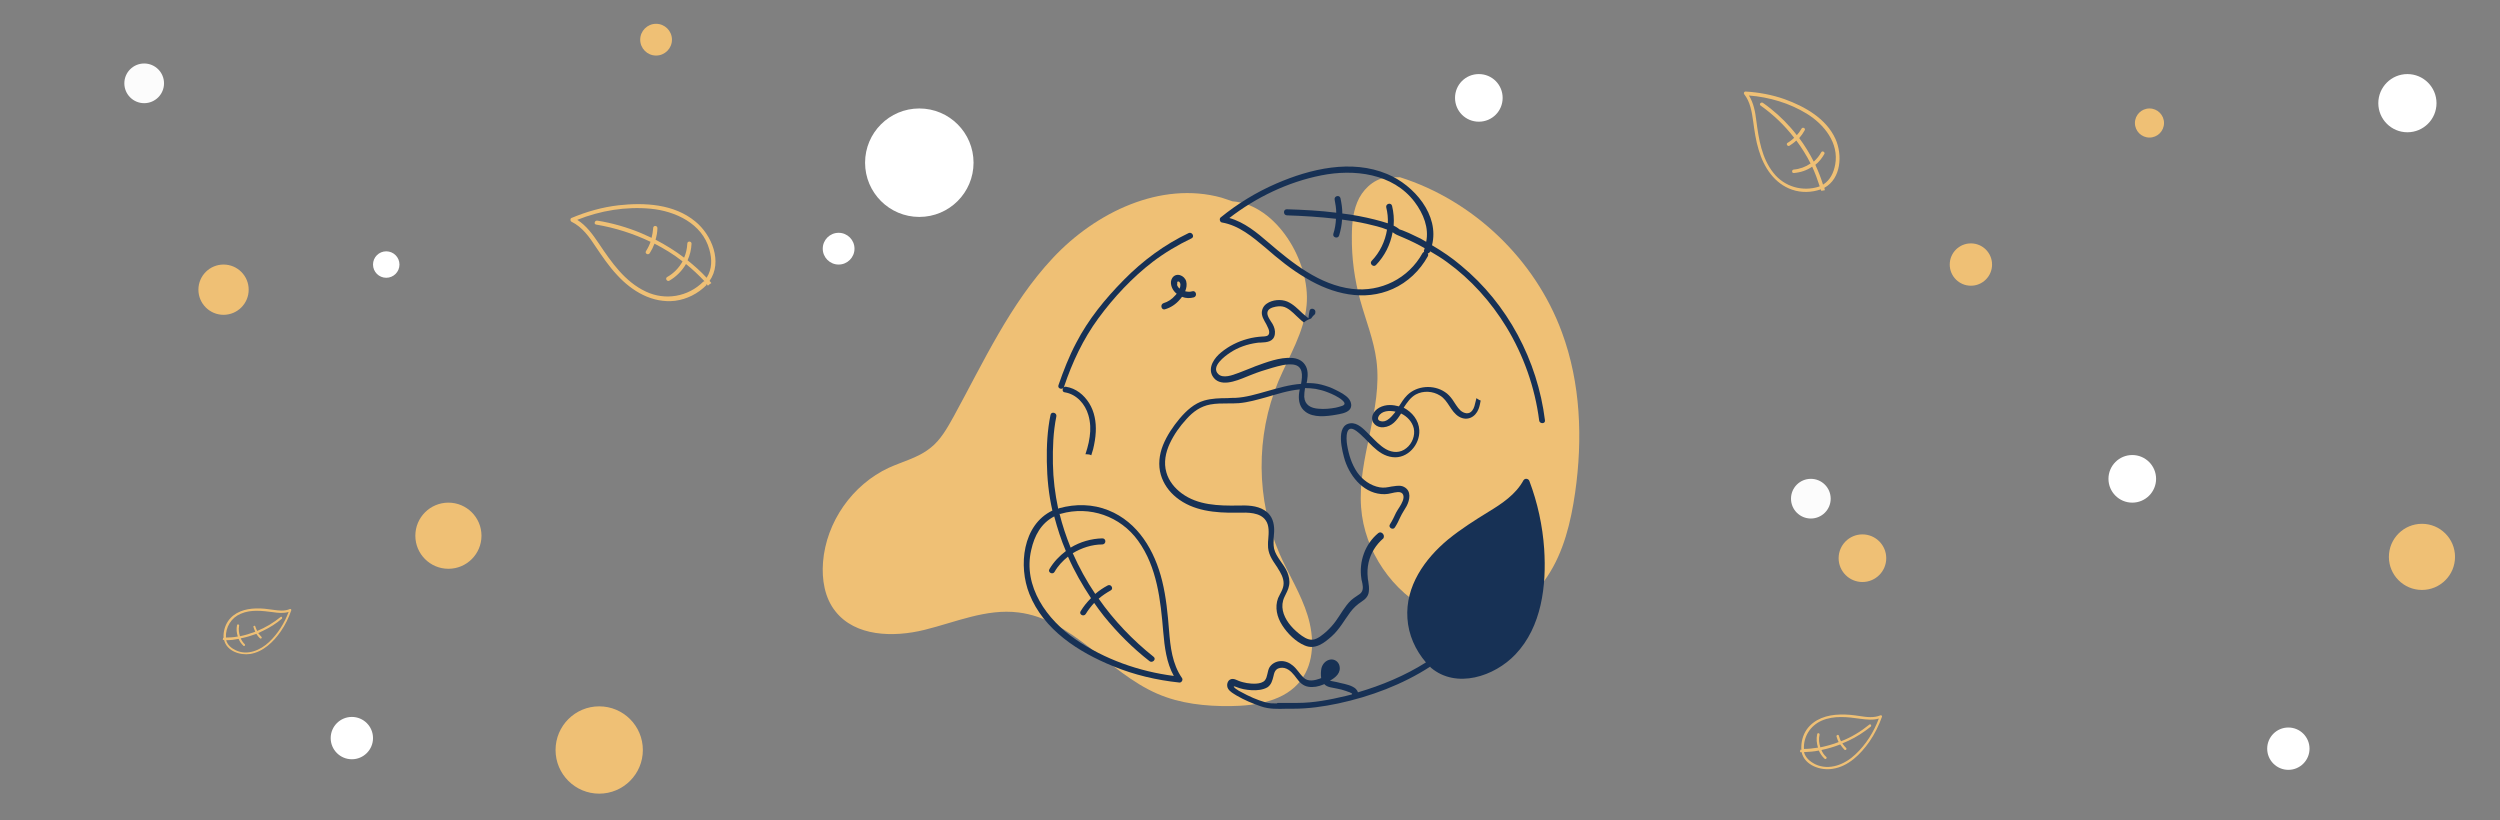 <?xml version="1.0" encoding="utf-8"?>
<!-- Generator: Adobe Illustrator 21.0.0, SVG Export Plug-In . SVG Version: 6.00 Build 0)  -->
<svg version="1.1" xmlns="http://www.w3.org/2000/svg" xmlns:xlink="http://www.w3.org/1999/xlink" x="0px" y="0px"
	 viewBox="0 0 945 310" style="enable-background:new 0 0 945 310;" xml:space="preserve">
<rect x="0" y="0" width="945" height="310" fill="#808080" stroke="none"/>
<style type="text/css">
	.st0{fill:#FFFFFF;}
	.st1{fill:#EFC075;}
	.st2{fill:#173155;}
	.st3{fill:#FCFCFC;}
</style>
<g id="图层_2">
</g>
<g id="图层_1">
	<g id="assets_x2F_illustration_x2F_benefits_x2F_peace-of-mind-copy-2">
		<g id="Group-10" transform="translate(0 30)">
			<path id="Fill-7" class="st0" d="M568,7c0,5-4,9-9,9c-5,0-9-4-9-9c0-5,4-9,9-9C564-2,568,2,568,7"/>
			<path id="Fill-24" class="st1" d="M461.7,44.7c-22.9-6.3-47.5,5.5-63.7,22.8c-16.2,17.3-26.2,39.3-37.6,60.1
				c-2.4,4.3-4.9,8.8-8.8,11.8c-4.5,3.6-10.3,5-15.6,7.4c-13.8,6.4-23.7,20.5-24.9,35.7c-0.5,6.5,0.6,13.5,4.7,18.6
				c7.5,9.5,21.8,9.9,33.6,7c11.8-2.9,23.4-8.1,35.5-6.6c20.3,2.4,33.7,22.5,52.5,30.7c8.7,3.8,18.3,4.8,27.8,4.7
				c9.8-0.1,20.6-2,26.5-9.7c5.2-6.8,5.1-16.4,2.6-24.5c-2.5-8.2-7.2-15.5-10.6-23.3c-8.9-20.5-9.1-44.6-0.5-65.2
				c4-9.5,9.8-18.6,10.7-28.9c1.5-16.5-11.5-38-28-39.2"/>
			<path id="Fill-26" class="st1" d="M525.6,37c-5-0.1-9.4,3.4-11.8,7.8c-2.3,4.4-2.8,9.5-2.8,14.5c-0.1,8.2,1,16.4,3.2,24.3
				c2.1,7.6,5.1,14.9,6.1,22.7c2.4,18.5-7.2,36.9-5.8,55.5c1.2,16.5,11.8,32,26.6,39.3c5.1,2.5,10.7,4,16.3,3.8
				c11.2-0.4,21.3-7.6,27.5-17c6.2-9.3,8.9-20.6,10.5-31.7c2.9-20.3,2.1-41.4-5-60.6c-10.1-27.5-33.4-49.8-61.2-58.6"/>
			<path class="st2" d="M449.3,58.1c-9.2,4.4-17.3,10.4-24.5,17.7c-7,7.1-13.4,14.9-18,23.8c-2.7,5.1-4.8,10.5-6.7,16
				c-0.4,1.2,1.1,1.7,1.8,1.1c-0.4,0.6-0.3,1.5,0.6,1.6c4.4,0.7,7.7,4.4,8.9,8.6c0.8,2.7,0.9,5.5,0.5,8.2c-0.2,1.5-0.5,2.9-0.9,4.3
				c-0.2,0.8-0.5,1.5-0.7,2.3c0.1,0,0.2,0,0.3,0c0.7,0,1.4,0.1,1.9,0.4c0,0,0,0,0,0c0.2-0.8,0.5-1.5,0.7-2.3c0.5-2.1,0.9-4.3,1-6.5
				c0.2-3.8-0.5-7.7-2.5-10.9c-2-3.2-5-5.6-8.7-6.2c-0.4-0.1-0.8,0.1-1,0.3c0.1-0.1,0.1-0.2,0.2-0.3c3.1-9.2,7.2-18,13-25.9
				c5.8-7.9,12.8-15.4,20.5-21.3c4.6-3.5,9.5-6.4,14.7-8.9C451.7,59.5,450.6,57.5,449.3,58.1z"/>
			<path class="st2" d="M521,171.5c-5,4.1-7.4,10.8-6.4,17.2c0,0.3,0.1,0.6,0.2,1c0.3,1.3,0.6,2.8,0,3.9c-0.4,0.8-1.1,1.1-1.8,1.6
				c-0.8,0.5-1.6,1.1-2.3,1.7c-2.4,2.3-3.9,5.3-5.8,7.9c-1,1.4-2.2,2.7-3.5,3.9c-1.4,1.2-3.3,2.9-5.2,3.1c-1.9,0.2-3.8-1.2-5.2-2.3
				c-1.5-1.2-2.8-2.5-3.9-4c-2.1-2.9-3.2-6.4-1.6-9.8c0.7-1.5,1.5-2.8,1.8-4.5c0.3-1.7-0.1-3.4-0.7-4.9c-1.3-3.1-4.2-5.6-5-8.9
				c-0.3-1.5-0.2-3.1-0.1-4.7c0.1-1.1,0.2-2.3,0.1-3.3c-0.2-2.7-1.2-5-3.6-6.5c-3-1.9-6.7-1.9-10.1-1.8c-7.3,0.1-15.1-0.1-21.2-4.6
				c-2.7-2-4.9-4.7-5.8-7.9c-1.1-3.7-0.3-7.6,1.3-11c1.6-3.4,3.8-6.5,6.3-9.2c2.5-2.8,5.3-4.8,9-5.5c2.2-0.4,4.4-0.4,6.6-0.4
				c1.4,0,2.8,0,4.2-0.1c3.5-0.3,6.9-1.3,10.2-2.2c4.2-1.2,8.4-2.6,12.8-3c-0.1,0.7-0.3,1.4-0.3,2c-0.2,2.5,0.4,4.9,2.4,6.4
				c3,2.4,8,1.8,11.5,1.2c1.6-0.3,4-0.6,5.2-1.9c1.1-1.2,0.7-2.9-0.2-4.1c-1.2-1.5-3.2-2.5-5-3.4c-1.7-0.9-3.5-1.5-5.4-2
				c-1.9-0.5-3.7-0.6-5.6-0.6c0.1-0.3,0.1-0.7,0.2-1c0.3-2,0.4-4.1-0.8-5.9c-1.1-1.7-3-2.5-5-2.6c-4.6-0.3-9.5,1.6-13.9,3.2
				c-0.2,0.1-0.5,0.2-0.7,0.3c-1.9,0.7-3.7,1.5-5.6,2.2c0,0-0.1,0-0.1,0c-2,0.8-5.7,2.2-7.5,0.4c-2.9-2.8,2.5-6.8,4.5-8.1
				c3-2,6.5-3.2,10.1-3.7c0.5-0.1,1-0.1,1.5-0.1c2.3-0.1,4.9-0.3,5.3-3.2c0.2-1.3-0.2-2.6-0.8-3.7c-0.2-0.3-0.4-0.7-0.7-1.1
				c-0.8-1.3-1.9-2.9-1-4.2c0.7-1,2.6-1.4,3.8-1.5c1.1-0.1,2.2,0.1,3.1,0.6c1.9,1,3.3,2.7,4.9,4.1c0.5,0.5,1.1,1,1.7,1.4
				c0.6-0.6,1.4-1,2.2-1.3c0.2-0.1,0.3-0.1,0.5-0.2c0.4-0.6,0.9-1.2,1.5-1.7c0-0.2,0.1-0.4,0.1-0.6c0.3-1.4-1.9-2-2.2-0.6
				c-0.2,0.9-0.3,1.9-0.4,2.8c-0.8-0.6-1.6-1.3-2.3-1.9c-1.7-1.6-3.4-3.4-5.7-4.4c-2.4-1-5.7-0.7-7.8,0.8c-1.3,0.9-2,2.4-1.8,4
				c0.3,1.9,1.6,3.3,2.3,5.1c0.3,0.6,0.6,1.5,0.4,2.2c-0.3,1-1.2,1-2.1,1.1c-0.1,0-0.2,0-0.3,0c-1.9,0.1-3.9,0.4-5.7,0.9
				c-3.7,1-7.1,2.7-10,5.1c-2.5,2-5.1,5.6-3.3,8.9c2.6,4.5,8.8,2,12.9,0.3c0.5-0.2,1-0.4,1.5-0.6c2.7-1.1,5.5-2,8.3-2.8
				c2.5-0.7,5.2-1.5,7.8-1.2c3.8,0.5,3.6,4,3,7.3c-4.4,0.3-8.7,1.6-13,2.8c-3.9,1.1-7.8,2.3-11.9,2.5c-1,0-1.9,0-2.9,0.1
				c-3,0-6,0.1-8.8,0.9c-3.8,1.1-6.7,3.8-9.2,6.7c-2.6,3.1-4.9,6.5-6.4,10.2c-1.4,3.5-1.9,7.5-0.8,11.2c1,3.4,3.1,6.3,5.8,8.5
				c6.4,5.2,14.8,5.9,22.7,5.8c0.3,0,0.5,0,0.8,0c3.5-0.1,8.3-0.2,10.4,3c1.3,1.9,1.1,4.6,0.9,7c-0.1,0.7-0.1,1.4-0.1,2.1
				c-0.1,3.3,1.5,5.6,3.2,8.1c0.2,0.3,0.4,0.5,0.5,0.8c1.1,1.7,2.2,3.6,2.2,5.7c0,2.1-1.3,3.8-2.1,5.6c-1.3,3.5-0.4,7.2,1.6,10.3
				c2,3.1,5.1,6.2,8.5,7.6c3.9,1.7,7.3-0.9,10.2-3.5c2.9-2.6,4.7-6,7-9.1c1.2-1.6,2.6-2.9,4.3-4c1.4-0.9,2.5-2,2.7-3.7
				c0.2-1.3,0-2.7-0.2-4c-0.1-0.5-0.2-0.9-0.2-1.4c-0.2-1.9-0.1-3.8,0.3-5.6c0.8-3.6,2.8-6.8,5.6-9.2
				C523.7,172.2,522.1,170.6,521,171.5z M493.3,116.7c1.3,0,2.6,0.1,4,0.3c1.6,0.3,3.1,0.7,4.6,1.3c1.8,0.7,4,1.7,5.5,3
				c0.9,0.8,1.3,1.6,0,2.1c-0.8,0.3-1.7,0.5-2.5,0.7c-2.1,0.4-4.3,0.6-6.5,0.4c-2.9-0.2-5.2-1.4-5.4-4.5
				C493,118.9,493.1,117.8,493.3,116.7z"/>
			<path class="st2" d="M558.5,120.8c-0.1-0.1-0.2-0.2-0.4-0.3c-0.1,0.4-0.2,0.8-0.3,1.2c-0.3,1.2-0.5,2.5-1.3,3.5
				c-1.2,1.6-3.1,1.1-4.4,0c-1.3-1.2-2.1-2.8-3.1-4.2c-0.8-1.1-1.7-2.1-2.8-2.8c-4.3-2.9-10.6-2.5-14.3,1.2
				c-1.3,1.3-2.2,2.8-3.1,4.2c-1.1-0.3-2.3-0.5-3.5-0.5c-2.6,0-5.7,1.3-6.5,4c-0.8,2.7,1.7,4.7,4.2,4.4c3.2-0.3,5-2.6,6.6-5.2
				c2.3,1.1,4.2,3.1,4.8,5.6c0.6,2.7-0.6,5.8-2.8,7.5c-2.3,1.9-5.2,1.8-7.7,0.4c-2.3-1.3-4.2-3.4-6.1-5.3c-0.2-0.2-0.4-0.4-0.6-0.6
				c-1.8-1.8-4.1-4.2-6.7-3.9c-5.9,0.6-3.1,10.8-2.1,14.1c2.2,6.6,7.6,12.8,15,12.7c1.7,0,3.3-0.7,5-0.8c2.2-0.1,2.5,1.7,1.8,3.4
				c-0.6,1.6-1.7,2.9-2.5,4.4c-0.7,1.5-1.4,3-2.3,4.4c-0.8,1.2,1.2,2.4,1.9,1.1c0.8-1.2,1.4-2.5,2-3.8c0.7-1.5,1.6-2.8,2.4-4.2
				c1.2-2.3,1.9-5.7-0.9-7.2c-1.2-0.7-2.7-0.5-4-0.3c-0.3,0-0.5,0.1-0.8,0.1c-1.5,0.3-2.9,0.6-4.5,0.3c-3.4-0.6-6.5-2.8-8.5-5.7
				c-2.1-3.1-3.2-6.7-3.8-10.4c-0.4-2.5-0.6-8.2,3.5-5.2c4.5,3.3,7.7,9.2,13.7,9.9c5.6,0.7,10.4-4.7,10.1-10.2
				c-0.2-3.8-2.7-6.8-5.9-8.5c1.3-2,2.6-3.9,4.6-5c2.8-1.5,6.4-1.3,9.1,0.4c3.2,1.9,4,6.1,7.2,8c3.1,1.8,6.2,0.2,7.4-2.9
				c0.4-1,0.6-2.1,0.8-3.2C559.5,121.4,559,121.1,558.5,120.8z M526.8,126.5c-0.9,1.1-2,2.3-3.4,2.7c-1.2,0.3-3.2-0.1-2.3-1.8
				c1.2-2.2,4.1-2.3,6.4-1.8C527.3,125.9,527.1,126.2,526.8,126.5z"/>
			<path id="Fill-46" class="st2" d="M440.4,86.9c-1.4,0.5-2-1.8-0.6-2.3c1.7-0.5,3.2-1.5,4.4-2.9c0.2-0.2,0.4-0.4,0.6-0.7
				c-0.2-0.1-0.3-0.2-0.5-0.4c-1.4-1.3-2.3-3.8-1.2-5.5c1.5-2.3,4.7-1,5.3,1.3c0.3,1.2,0.1,2.5-0.4,3.7c0.9,0.2,1.8,0.3,2.7,0
				c1.4-0.4,2,1.8,0.6,2.3c-1.5,0.4-3,0.4-4.5-0.2c-0.3,0.4-0.5,0.7-0.8,1C444.5,85,442.5,86.3,440.4,86.9z M444.9,77.5
				c0.1,0.4,0.1,0.5,0.3,0.8c0.2,0.3,0.4,0.6,0.7,0.8c0.2-0.5,0.3-1,0.3-1.5c0-0.5-0.3-1.2-0.8-1.2c-0.1,0-0.2,0-0.3,0.1
				c0,0-0.1,0.1-0.1,0.1c0,0,0,0,0,0c0,0,0,0,0,0c0,0,0,0,0,0.1c0,0.1,0,0.1,0,0.2c0,0,0,0.1,0,0.2c0,0.1,0,0.2,0,0.3
				c0,0.1,0,0.1,0,0.2C444.9,77.4,444.9,77.4,444.9,77.5z"/>
			<path id="Fill-48" class="st2" d="M578.1,151.8c3.1,8.2,5,16.9,5.6,25.7c0.9,13.8-0.9,29.4-10.9,39.9c-7.9,8.3-22.3,13.1-31.9,5
				c-0.1-0.1-0.2-0.2-0.3-0.4c-10.5,6.8-22.6,11.3-34.7,13.9c-5.7,1.2-11.3,2-17.1,2c-0.8,0-1.7,0-2.5,0c-3.3,0.1-6.6,0.2-9.7-0.9
				c-3.2-1.1-6.3-2.4-9.2-4.1c-1.1-0.7-2.5-1.4-3.2-2.6c-0.7-1.2-0.3-3.2,1.2-3.6c0.8-0.2,1.5,0.1,2.2,0.4c0.2,0.1,0.4,0.2,0.7,0.3
				c1,0.4,2,0.6,3,0.8c1.8,0.3,5.4,0.6,6.8-1c1.1-1.3,0.9-3.5,1.8-5c0.9-1.4,2.5-2.2,4.1-2.3c1.8-0.1,3.4,0.6,4.7,1.7
				c1.6,1.3,2.6,3.2,4.1,4.6c1.7,1.6,4.2,1,6.2,0.3c0.1-0.1,0.3-0.1,0.4-0.2c-0.2-1.3-0.1-2.7,0.1-3.7c0.4-1.6,1.6-3,3.4-3.3
				c1.6-0.2,3,0.8,3.4,2.3c0.7,2.7-1.4,4.5-3.6,5.7c0.3,0.1,0.6,0.1,0.9,0.2c1.1,0.2,2.1,0.4,3.2,0.7c1.8,0.4,4.3,0.9,5.7,2.2
				c0.4,0.4,0.7,0.9,0.8,1.3c8.9-2.6,17.8-6.3,25.7-11.3c-4-4.7-6.6-10.4-7-16.7c-0.8-12.1,6.5-22.4,15.4-29.8
				c4.8-3.9,10-7.2,15.2-10.4c5.1-3.1,10.4-6.6,13.3-12C576.6,150.6,577.8,151,578.1,151.8z M580.9,194.6
				c-1.9,12-8.4,24.6-20.9,28.5c-6,1.9-12.5,1.9-17.5-2.2c0,0,0,0,0,0c2.9-2,5.7-4.1,8.3-6.5c0.8-0.8,1.7-1.6,2.5-2.4
				c2.7,1.3,5.6,2.1,8.7,2.4c1.4,0.1,1.4-2.1,0-2.2c-2.5-0.2-4.8-0.8-7-1.8c4.1-4.4,7.5-9.3,10.5-14.6c1.8,0.5,3.6,0.9,5.5,1
				c0.6,0.1,1.1-0.6,1.1-1.1c0-0.6-0.5-1.1-1.1-1.1c-1.5-0.1-2.9-0.4-4.4-0.8c3.1-5.9,5.7-12.1,7.7-18.3c0.7-2.2,1.3-4.4,1.9-6.6
				c0.4-1.4-1.8-2-2.2-0.6c-2.2,8.5-5.4,17-9.6,24.9c-1.9-0.7-3.8-1.7-5.5-2.9c-0.5-0.3-1.2-0.1-1.5,0.4c-0.3,0.6-0.1,1.2,0.4,1.5
				c1.7,1.2,3.6,2.2,5.5,2.9c-2.9,5.1-6.4,9.9-10.4,14.2c-3.4-2-6.3-5-8.1-8.6c-0.7-1.3-2.6-0.1-1.9,1.1c1.9,3.8,4.9,6.9,8.5,9.1
				c-3.1,3.1-6.6,5.9-10.2,8.4c-7.6-8.6-8.6-20.9-3-30.9c5.9-10.4,16.3-16.9,26.3-23c4.7-2.9,9.4-6,12.5-10.6
				C581.2,167.3,583.1,181.3,580.9,194.6z M501.9,225.1c0-1.1,0-2.5,0.9-3.2c1.1-0.8,1.9,0.2,1.6,1.3c-0.3,1-1.3,1.7-2.5,2.3
				C501.9,225.4,501.9,225.2,501.9,225.1z M483,235.7l7.4,0c6.2,0,12.3-1.2,18.2-2.6c0.8-0.2,1.6-0.4,2.4-0.6c0-0.1,0.1-0.2,0.1-0.3
				l-0.1-0.1c-0.1,0-0.8-0.4-0.8-0.4c-0.5-0.2-1-0.3-1.4-0.5c-1.1-0.4-2.3-0.7-3.4-0.9c-1.6-0.4-3.7-0.4-4.8-1.7
				c-0.2,0.1-0.4,0.1-0.5,0.2c-1.7,0.7-3.6,1.1-5.5,0.8c-2-0.3-3.3-1.6-4.4-3.1c-1.2-1.6-2.6-3.5-4.7-4c-1-0.2-2.2-0.1-3,0.6
				c-0.7,0.6-0.9,1.5-1.1,2.4c-0.4,1.6-0.8,3.3-2.3,4.3c-1.7,1-4,1.2-5.9,1.1c-2.1-0.1-4.2-0.5-6.1-1.3c-0.7-0.3-1-0.2-0.4,0.4
				c0.2,0.2,0.5,0.4,0.8,0.6c0.5,0.4,1.1,0.7,1.7,1c2.9,1.6,6,3,9.2,3.9c1.5,0.4,2.7,0.4,4.3,0.4C482.8,235.7,482.9,235.7,483,235.7
				z"/>
			<path id="Fill-50" class="st2" d="M478.3,63.6c-4.9-4.1-10-8.4-16.4-9.5c-0.8-0.1-1.1-1.4-0.5-1.9c6.4-5.2,13.4-9.5,21-12.8
				c12.9-5.6,28.5-9.3,42-3.6c10.1,4.2,19.8,15.5,16.9,26.9c3.9,2.3,7.6,4.8,11,7.7c17.6,14.5,28.9,35.9,31.7,58.5
				c0.2,1.4-2.1,1.4-2.2,0c-1.6-12.5-5.9-24.6-12.4-35.3c-5.8-9.5-13.4-18-22.4-24.5c-2-1.5-4.2-2.8-6.4-4.1c0,0,0,0.1,0,0.1
				c-0.2,0.4-0.5,0.6-0.9,0.7c0.2,0.3,0.2,0.7,0,1.1c-3,5.4-7.6,9.8-13.2,12.3c-10.9,4.9-22.8,1.9-32.7-4
				C488.1,71.9,483.1,67.8,478.3,63.6z M534.7,46.3c-8.2-10.8-22.9-12.5-35.3-10c-12.6,2.5-24.6,8.3-34.7,16.1
				c5.7,1.6,10.4,5.5,14.8,9.3c9.1,7.8,19.3,16,31.6,17.5c10.8,1.3,21.3-3.9,26.6-13.5c0.2-0.3,0.4-0.4,0.6-0.5
				c-0.1-0.2-0.1-0.4,0-0.7c0.1-0.2,0.2-0.4,0.2-0.7c-2.6-1.5-5.3-2.8-8.1-4c-1-0.5-2.1-0.8-3.1-1.4c-0.1,0-0.1,0,0,0
				c-0.1-0.1-0.3-0.2-0.4-0.3c-0.2-0.1-0.3-0.2-0.5-0.3c-0.8,4.6-3,9-6.3,12.4c-1,1-2.6-0.6-1.6-1.6c3.1-3.2,5.1-7.4,5.8-11.8
				c-2.4-1-5.2-1.6-7.7-2.2c-3.1-0.7-6.2-1.2-9.3-1.6c-0.1,2-0.5,4-1.1,6c-0.4,1.4-2.6,0.8-2.2-0.6c0.6-1.8,0.9-3.7,1-5.7
				c-6.2-0.7-12.4-1.1-18.6-1.3c-1.4-0.1-1.4-2.3,0-2.3c6.2,0.2,12.5,0.5,18.7,1.3c0-1.6-0.3-3.3-0.6-4.9c-0.3-1.4,1.8-2,2.2-0.6
				c0.4,1.9,0.7,3.8,0.7,5.8c4.2,0.5,8.3,1.3,12.3,2.3c1.6,0.4,3.3,0.9,4.9,1.4c0.1-2-0.1-4-0.6-6c-0.3-1.4,1.8-2,2.2-0.6
				c0.6,2.5,0.8,5,0.6,7.5c0.6,0.3,1.2,0.6,1.7,1c0.2,0.1,0.3,0.3,0.5,0.4c0.1,0,1,0.3,1.2,0.4c0.8,0.3,1.6,0.7,2.4,1
				c1.5,0.7,3,1.4,4.4,2.1c0.7,0.4,1.4,0.8,2.1,1.2C540.2,56.2,538.1,50.8,534.7,46.3z"/>
			<path id="Fill-52" class="st2" d="M439.3,189.6c1.5,6.1,2.1,12.4,2.6,18.7c0.5,6.2,1.2,12.7,4.9,18c0.5,0.7-0.2,1.8-1,1.7
				c-8.6-0.9-17.1-2.9-25.1-6.2c-13-5.3-26.2-13.7-31.6-27.3c-4.2-10.5-2.6-26.1,8.7-31.5c-1.4-6.1-2-12.2-2.1-18.5
				c-0.1-5.9,0.2-11.9,1.4-17.7c0.3-1.4,2.5-0.8,2.2,0.6c-1.2,5.9-1.4,11.9-1.3,17.9c0.1,5.7,0.8,11.4,2,17c0.1-0.1,0.2-0.1,0.4-0.2
				c6.1-1.7,12.7-1.6,18.6,0.8C430.2,167.4,436.5,178.2,439.3,189.6z M389.8,177.9c-3.2,13.8,6,26.4,16.8,33.8
				c10.9,7.5,23.9,12.1,37.1,13.8c-2.8-5-3.5-11-4-16.7c-1-11.9-2.3-24.4-9.5-34.4c-6.7-9.3-18.3-13.3-29.2-10.2
				c-0.2,0.1-0.3,0.1-0.5,0c1.1,4.4,2.5,8.6,4.2,12.8c3.6-2.2,7.8-3.4,12-3.5c1.5,0,1.5,2.2,0,2.3c-4,0-7.8,1.3-11.2,3.3
				c2.4,5.4,5.2,10.5,8.5,15.4c1.4-1.2,3-2.3,4.7-3.2c1.3-0.7,2.4,1.3,1.1,1.9c-1.6,0.9-3.1,1.9-4.5,3.1c5.8,8.3,12.9,15.7,20.8,22
				c1.1,0.9-0.5,2.5-1.6,1.6c-6.4-5-12.1-10.7-17.2-17c-1.3-1.6-2.5-3.3-3.7-5c-1.2,1.3-2.3,2.7-3.2,4.2c-0.8,1.2-2.7,0.1-1.9-1.1
				c1.1-1.8,2.4-3.4,3.9-4.9c-3.3-5-6.3-10.2-8.7-15.7c-2,1.6-3.8,3.5-5.1,5.8c-0.7,1.2-2.7,0.1-1.9-1.1c1.6-2.7,3.7-4.9,6.2-6.8
				c-1.8-4.2-3.2-8.6-4.4-13.1C393.5,167.8,391,172.5,389.8,177.9z"/>
		</g>
	</g>
	<circle class="st1" cx="745" cy="100" r="8"/>
	<circle class="st1" cx="169.5" cy="202.5" r="12.5"/>
	<circle class="st1" cx="248" cy="15" r="6"/>
	<circle class="st1" cx="84.5" cy="109.5" r="9.5"/>
	<circle class="st1" cx="915.5" cy="210.5" r="12.5"/>
	<circle class="st0" cx="317" cy="94" r="6"/>
	<circle class="st0" cx="133" cy="279" r="8"/>
	<circle class="st0" cx="146" cy="100" r="5"/>
	<circle class="st0" cx="910" cy="39" r="11"/>
	<circle class="st1" cx="704" cy="211" r="9"/>
	<circle class="st1" cx="812.5" cy="46.5" r="5.5"/>
	<path class="st1" d="M267.1,107.4c0.2,0.2,0.3,0.4,0.5,0.6c0.4-0.4,0.8-0.7,1.3-1c-0.2-0.3-0.5-0.6-0.7-0.8
		c5.1-7.2,0.8-17.5-5.4-22.5c-8-6.6-19.1-7.2-29-6.1c-6.1,0.7-12.1,2.4-17.8,4.8c-0.5,0.2-0.5,1.1,0,1.4c4.1,2,6.8,5.8,9.2,9.5
		c2.5,3.7,5,7.4,8.1,10.7c5.6,6.1,13.3,10.7,21.9,9.7c4.5-0.6,8.6-2.7,11.8-5.9C267,107.6,267,107.5,267.1,107.4z M265.8,106.5
		c-5.7,5.7-14.4,7.2-21.7,3.7c-7.9-3.7-13-11.1-17.7-18.1c-2.3-3.4-4.7-6.8-8.2-9c8.7-3.5,18.4-5.1,27.8-4.2
		c9.3,0.9,19.4,5.6,22.1,15.3c1.1,3.8,1.1,7.5-1,10.8c-2.2-2.4-4.7-4.6-7.2-6.6c0.9-2,1.4-4.1,1.5-6.3c0-1-1.6-1.1-1.6,0
		c-0.1,1.9-0.5,3.7-1.2,5.3c-3.4-2.6-7-4.8-10.8-6.8c0.4-1.4,0.7-2.9,0.7-4.4c0-1-1.6-1.1-1.6,0c-0.1,1.3-0.3,2.5-0.6,3.7
		c-1.3-0.6-2.7-1.2-4-1.8c-5.3-2.2-10.9-3.8-16.5-4.7c-1-0.2-1.5,1.4-0.4,1.5c7.1,1.2,14,3.4,20.5,6.5c-0.4,1.2-1,2.4-1.7,3.5
		c-0.6,0.9,0.8,1.7,1.4,0.8c0.7-1.1,1.3-2.3,1.8-3.6c3.7,1.9,7.3,4.1,10.6,6.7c-1.3,2.4-3.3,4.5-5.8,5.9c-0.9,0.5-0.1,1.9,0.8,1.4
		c2.6-1.5,4.8-3.7,6.3-6.3c2.5,2,4.8,4.2,7,6.5C266,106.4,265.9,106.4,265.8,106.5z"/>
	<path class="st1" d="M681,283.4c-0.2,0-0.3,0-0.5,0c0,0.3,0,0.6-0.1,0.9c0.2,0,0.4,0,0.6,0c1.1,5,7.2,7.1,11.8,6.3
		c5.9-0.9,10.5-5.5,13.8-10.2c2-2.9,3.6-6.1,4.8-9.5c0.1-0.3-0.3-0.7-0.6-0.5c-2.4,1-5.1,0.7-7.6,0.3c-2.6-0.4-5.1-0.7-7.7-0.6
		c-4.8,0.1-9.7,1.6-12.6,5.7c-1.5,2.2-2.1,4.8-2,7.4C681,283.3,681,283.4,681,283.4z M681.9,283.2c-0.3-4.7,2.4-8.9,6.7-10.8
		c4.6-2,9.8-1.4,14.6-0.7c2.3,0.3,4.8,0.6,7-0.1c-1.9,5.1-4.9,9.9-8.9,13.6c-3.9,3.7-9.8,6.2-15.1,3.7c-2-1-3.7-2.4-4.3-4.6
		c1.9-0.1,3.8-0.2,5.6-0.6c0.5,1.1,1.2,2.2,2.2,3.1c0.4,0.4,1.1-0.3,0.6-0.7c-0.8-0.7-1.4-1.6-1.8-2.6c2.4-0.5,4.8-1.2,7.1-2.1
		c0.5,0.7,1,1.4,1.6,2c0.4,0.4,1.1-0.3,0.6-0.7c-0.5-0.5-1-1.1-1.4-1.7c0.8-0.3,1.6-0.7,2.3-1c3-1.4,5.8-3.2,8.4-5.3
		c0.5-0.4,0-1.2-0.5-0.8c-3.2,2.6-6.8,4.8-10.7,6.3c-0.4-0.7-0.6-1.4-0.8-2.1c-0.2-0.6-1-0.3-0.9,0.3c0.2,0.7,0.5,1.5,0.8,2.1
		c-2.3,0.9-4.6,1.5-6.9,2c-0.5-1.5-0.7-3.2-0.3-4.8c0.1-0.6-0.8-0.8-0.9-0.2c-0.4,1.7-0.2,3.5,0.3,5.1c-1.8,0.3-3.7,0.5-5.5,0.5
		C681.9,283.4,681.9,283.3,681.9,283.2z"/>
	<path class="st1" d="M84.7,241.1c-0.1,0-0.3,0-0.4,0c0,0.3,0,0.5-0.1,0.8c0.2,0,0.4,0,0.5,0c1,4.2,6,5.9,9.9,5.3
		c4.9-0.8,8.8-4.6,11.5-8.5c1.7-2.4,3-5.1,4-8c0.1-0.3-0.2-0.6-0.5-0.5c-2,0.9-4.3,0.6-6.4,0.3c-2.1-0.3-4.3-0.6-6.5-0.5
		c-4,0.1-8.1,1.3-10.5,4.8c-1.2,1.8-1.8,4-1.7,6.2C84.6,241,84.7,241.1,84.7,241.1z M85.4,241c-0.2-3.9,2-7.5,5.6-9
		c3.9-1.7,8.2-1.1,12.2-0.6c1.9,0.3,4,0.5,5.9-0.1c-1.6,4.3-4.1,8.3-7.4,11.4c-3.3,3.1-8.2,5.2-12.6,3.1c-1.7-0.8-3.1-2-3.6-3.8
		c1.6,0,3.2-0.2,4.7-0.5c0.4,1,1,1.8,1.8,2.6c0.4,0.3,0.9-0.2,0.5-0.6c-0.6-0.6-1.2-1.4-1.5-2.2c2-0.4,4-1,5.9-1.7
		c0.4,0.6,0.8,1.2,1.4,1.7c0.4,0.3,0.9-0.2,0.5-0.6c-0.4-0.4-0.8-0.9-1.2-1.4c0.7-0.3,1.3-0.6,1.9-0.9c2.5-1.2,4.9-2.7,7-4.5
		c0.4-0.3,0-1-0.4-0.7c-2.7,2.2-5.7,4-8.9,5.3c-0.3-0.6-0.5-1.1-0.7-1.7c-0.1-0.5-0.9-0.2-0.7,0.2c0.2,0.6,0.4,1.2,0.7,1.8
		c-1.9,0.7-3.8,1.3-5.8,1.7c-0.4-1.3-0.6-2.7-0.3-4c0.1-0.5-0.7-0.7-0.8-0.2c-0.3,1.4-0.2,2.9,0.3,4.3c-1.5,0.3-3.1,0.4-4.6,0.4
		C85.4,241.1,85.4,241,85.4,241z"/>
	<path class="st1" d="M688.3,71.6c0.1,0.2,0.1,0.4,0.2,0.6c0.4-0.2,0.9-0.2,1.3-0.3c-0.1-0.3-0.1-0.6-0.2-0.9
		c6.4-3.5,6.9-12.5,4.2-18.5c-3.5-7.7-11.5-12.2-19.2-15c-4.8-1.7-9.8-2.6-14.8-2.9c-0.5,0-0.8,0.6-0.5,1c2.3,2.9,2.9,6.7,3.4,10.3
		c0.5,3.6,1,7.3,2.1,10.8c1.9,6.5,5.9,12.7,12.6,15c3.5,1.2,7.3,1.1,10.8-0.1C688.2,71.7,688.2,71.6,688.3,71.6z M687.7,70.5
		c-6.3,2.1-13.2,0.1-17.3-5.1c-4.5-5.6-5.6-12.9-6.5-19.7c-0.4-3.3-1-6.7-2.8-9.6c7.7,0.6,15.4,2.9,21.9,6.9
		c6.5,4,12.2,11.1,10.7,19.2c-0.6,3.2-1.9,5.9-4.6,7.6c-0.8-2.6-1.8-5.1-2.9-7.5c1.4-1.1,2.5-2.5,3.4-4.1c0.4-0.7-0.8-1.4-1.2-0.6
		c-0.7,1.3-1.7,2.5-2.8,3.5c-1.6-3.1-3.4-6.1-5.5-8.9c0.8-0.9,1.5-1.9,2.1-3c0.4-0.7-0.8-1.3-1.2-0.6c-0.5,0.9-1.1,1.7-1.8,2.5
		c-0.7-0.9-1.5-1.9-2.3-2.8c-3.1-3.5-6.6-6.7-10.5-9.4c-0.7-0.5-1.6,0.5-0.9,1c4.8,3.4,9.1,7.5,12.7,12.2c-0.8,0.7-1.6,1.4-2.5,1.9
		c-0.7,0.4,0,1.5,0.7,1.1c0.9-0.6,1.8-1.2,2.6-2c2,2.7,3.9,5.7,5.4,8.7c-1.9,1.3-4.1,2.1-6.4,2.3c-0.8,0.1-0.8,1.4,0.1,1.3
		c2.5-0.2,4.9-1,6.9-2.4c1.1,2.4,2,4.8,2.8,7.3C687.9,70.4,687.8,70.4,687.7,70.5z"/>
	<circle class="st3" cx="54.5" cy="31.5" r="7.5"/>
	<circle class="st3" cx="684.5" cy="188.5" r="7.5"/>
	<circle class="st1" cx="226.5" cy="283.5" r="16.5"/>
	<circle class="st0" cx="865" cy="283" r="8"/>
	<circle class="st0" cx="806" cy="181" r="9"/>
	<circle class="st0" cx="347.5" cy="61.5" r="20.5"/>
</g>
</svg>
